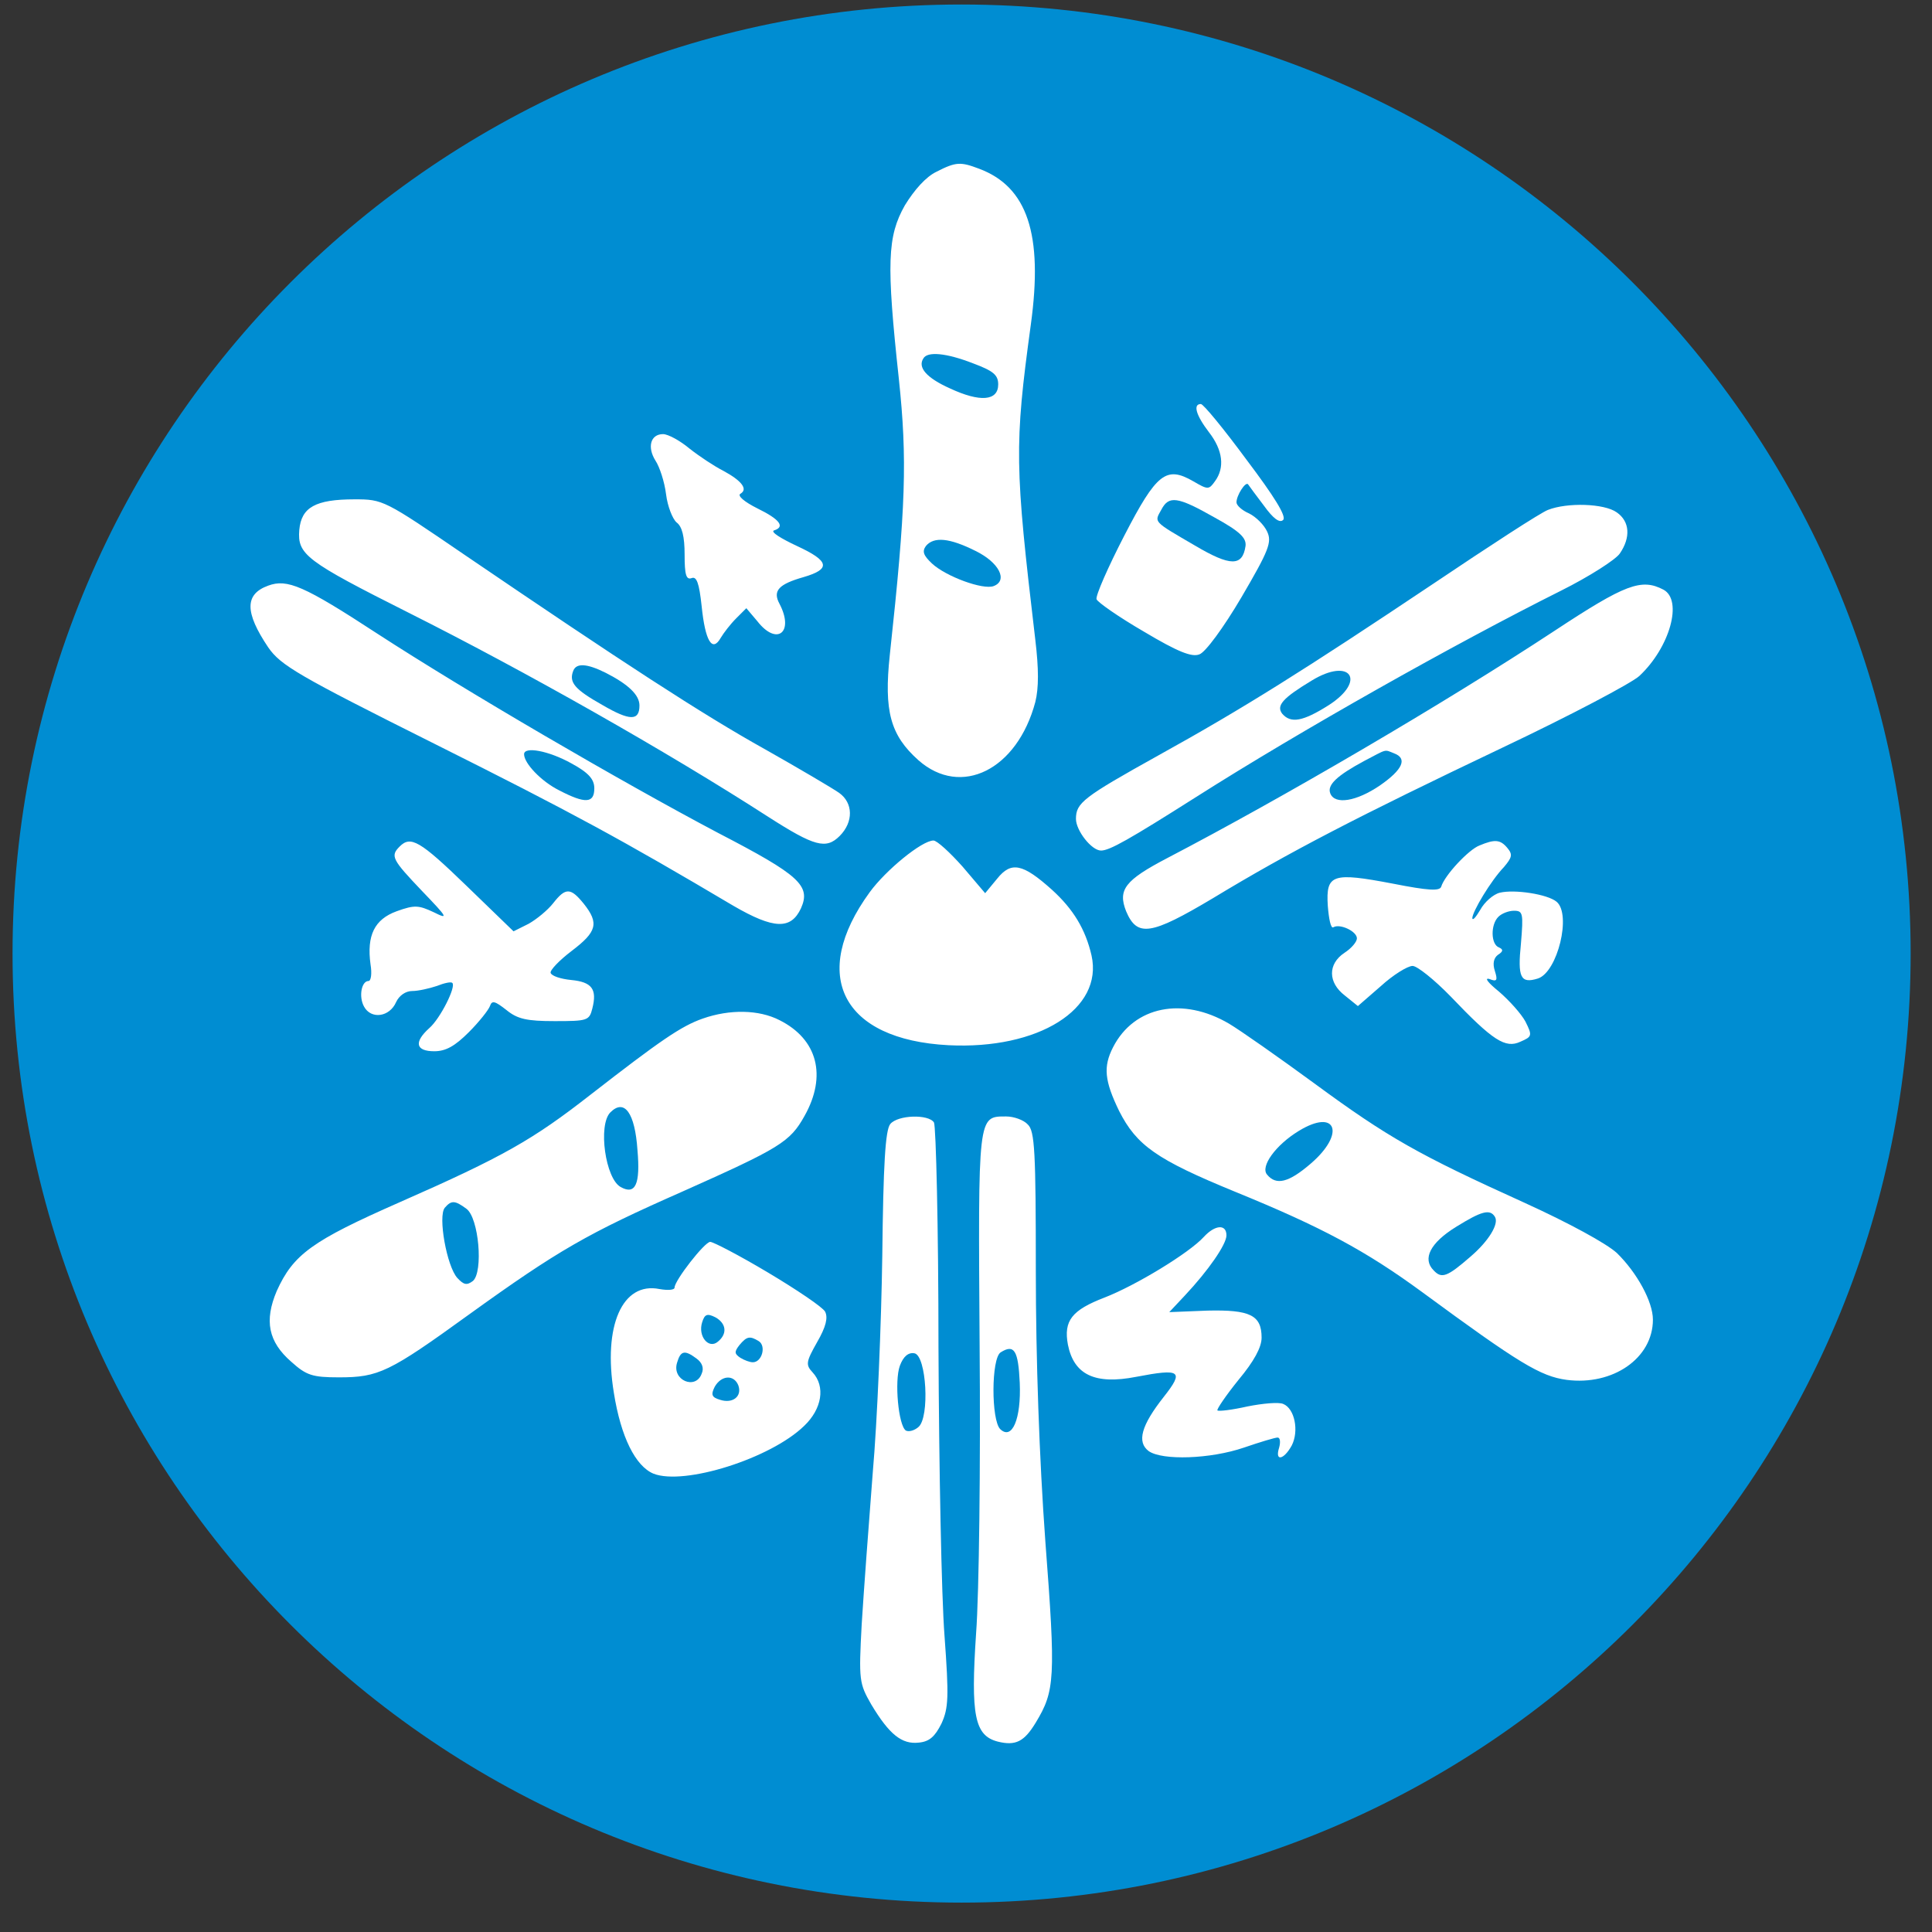 <svg width="57" height="57" viewBox="0 0 57 57" fill="none" xmlns="http://www.w3.org/2000/svg">
<rect x="0" y="0" width="57" height="57" fill="#333333" stroke="none"/>
<g clip-path="url(#clip0_2087_120)">
<path d="M56.37 28.133C56.37 12.669 43.834 0.133 28.37 0.133C12.906 0.133 0.37 12.669 0.37 28.133C0.37 43.597 12.906 56.133 28.37 56.133C43.834 56.133 56.37 43.597 56.37 28.133Z" fill="#008DD2"/>
<path d="M28.887 4.978C30.308 5.511 30.782 6.902 30.412 9.581C29.923 13.163 29.938 13.741 30.545 18.877C30.648 19.735 30.648 20.298 30.545 20.712C30.012 22.711 28.354 23.54 27.096 22.429C26.267 21.689 26.075 20.979 26.252 19.321C26.726 14.954 26.77 13.548 26.519 11.18C26.149 7.761 26.178 6.976 26.696 6.058C26.977 5.6 27.318 5.215 27.629 5.067C28.206 4.771 28.339 4.771 28.887 4.978ZM36.776 13.563C37.591 14.643 37.961 15.236 37.857 15.339C37.753 15.443 37.561 15.295 37.294 14.925C37.058 14.614 36.85 14.333 36.821 14.288C36.747 14.2 36.48 14.614 36.48 14.821C36.48 14.91 36.643 15.058 36.85 15.147C37.058 15.25 37.294 15.487 37.383 15.68C37.531 15.991 37.443 16.227 36.628 17.619C36.096 18.522 35.563 19.247 35.385 19.306C35.163 19.395 34.749 19.232 33.757 18.64C33.017 18.211 32.38 17.767 32.351 17.678C32.321 17.574 32.691 16.731 33.165 15.813C34.127 13.948 34.408 13.741 35.207 14.2C35.637 14.451 35.666 14.451 35.844 14.2C36.14 13.8 36.081 13.282 35.666 12.749C35.282 12.246 35.193 11.92 35.429 11.92C35.504 11.92 36.11 12.66 36.776 13.563ZM20.346 13.237C20.628 13.459 21.072 13.755 21.338 13.889C21.886 14.185 22.078 14.436 21.841 14.569C21.753 14.629 21.96 14.806 22.345 14.999C23.011 15.324 23.173 15.546 22.833 15.65C22.729 15.694 23.04 15.887 23.514 16.109C24.476 16.553 24.52 16.79 23.706 17.027C22.981 17.234 22.789 17.426 22.996 17.811C23.44 18.655 22.922 19.069 22.345 18.329L22.019 17.944L21.723 18.24C21.545 18.418 21.353 18.67 21.264 18.818C21.012 19.262 20.805 18.907 20.701 17.885C20.628 17.204 20.553 16.997 20.405 17.056C20.243 17.115 20.198 16.953 20.198 16.361C20.198 15.828 20.124 15.532 19.961 15.413C19.843 15.31 19.695 14.94 19.651 14.584C19.606 14.214 19.458 13.77 19.34 13.593C19.088 13.193 19.192 12.808 19.562 12.808C19.71 12.808 20.065 13.001 20.346 13.237ZM13.715 16.375C18.348 19.528 20.731 21.082 22.567 22.104C23.588 22.681 24.565 23.258 24.757 23.392C25.172 23.688 25.186 24.25 24.772 24.665C24.372 25.064 24.032 24.975 22.67 24.102C19.665 22.163 15.476 19.795 12.057 18.078C9.023 16.553 8.771 16.36 8.83 15.635C8.89 14.969 9.304 14.732 10.459 14.732C11.302 14.732 11.332 14.747 13.715 16.375ZM47.7 15.117C48.085 15.384 48.115 15.857 47.789 16.331C47.671 16.509 46.886 17.012 46.057 17.426C42.89 19.01 38.346 21.571 35.296 23.51C33.313 24.768 32.736 25.094 32.484 25.094C32.203 25.094 31.744 24.502 31.744 24.161C31.744 23.688 31.951 23.525 34.186 22.281C36.673 20.905 38.508 19.75 42.268 17.234C43.941 16.109 45.465 15.117 45.672 15.043C46.235 14.821 47.33 14.851 47.7 15.117ZM11.139 18.699C13.715 20.372 18.304 23.051 21.19 24.576C23.588 25.819 23.928 26.13 23.632 26.796C23.336 27.432 22.833 27.418 21.634 26.722C18.363 24.783 16.897 23.984 12.812 21.941C8.786 19.928 8.283 19.632 7.913 19.099C7.217 18.063 7.217 17.53 7.913 17.278C8.475 17.071 8.964 17.278 11.139 18.699ZM49.077 17.397C49.654 17.707 49.269 19.099 48.366 19.943C48.144 20.15 46.324 21.112 44.325 22.059C40.033 24.102 38.035 25.138 35.785 26.5C33.949 27.595 33.55 27.654 33.224 26.885C32.972 26.248 33.194 25.967 34.438 25.316C37.842 23.54 42.579 20.771 45.865 18.61C47.952 17.234 48.426 17.056 49.077 17.397ZM13.759 26.13L15.151 27.477L15.595 27.255C15.832 27.122 16.157 26.855 16.32 26.648C16.69 26.174 16.838 26.189 17.223 26.663C17.682 27.24 17.608 27.492 16.868 28.054C16.498 28.335 16.216 28.631 16.246 28.705C16.276 28.794 16.542 28.883 16.853 28.913C17.46 28.972 17.623 29.179 17.475 29.756C17.386 30.112 17.327 30.126 16.364 30.126C15.55 30.126 15.269 30.067 14.944 29.801C14.603 29.534 14.514 29.505 14.455 29.682C14.411 29.801 14.129 30.156 13.833 30.452C13.419 30.866 13.152 31.015 12.812 31.015C12.264 31.015 12.205 30.748 12.664 30.334C12.99 30.052 13.463 29.105 13.345 29.001C13.315 28.957 13.108 29.001 12.886 29.09C12.664 29.164 12.338 29.238 12.161 29.238C11.968 29.238 11.776 29.372 11.687 29.564C11.495 30.008 10.947 30.082 10.74 29.697C10.577 29.401 10.666 28.942 10.873 28.942C10.947 28.942 10.977 28.72 10.932 28.454C10.814 27.595 11.051 27.122 11.702 26.885C12.235 26.692 12.353 26.707 12.797 26.914C13.241 27.136 13.212 27.077 12.457 26.293C11.569 25.36 11.509 25.256 11.791 24.975C12.116 24.65 12.383 24.798 13.759 26.13ZM28.398 25.567L29.065 26.352L29.42 25.923C29.834 25.405 30.175 25.479 31.033 26.248C31.67 26.826 32.025 27.418 32.203 28.187C32.558 29.771 30.634 30.97 27.984 30.837C24.846 30.674 23.869 28.779 25.66 26.322C26.134 25.671 27.2 24.798 27.54 24.798C27.644 24.798 28.029 25.153 28.398 25.567ZM44.474 25.02C44.636 25.212 44.607 25.301 44.37 25.582C43.985 25.982 43.437 26.9 43.437 27.092C43.452 27.166 43.541 27.062 43.674 26.84C43.793 26.618 44.059 26.381 44.252 26.337C44.681 26.233 45.658 26.381 45.924 26.604C46.368 26.974 45.954 28.676 45.376 28.868C44.858 29.031 44.77 28.839 44.873 27.832C44.947 26.944 44.932 26.87 44.666 26.87C44.518 26.87 44.311 26.944 44.207 27.048C43.97 27.284 43.985 27.862 44.222 27.951C44.355 28.01 44.355 28.069 44.192 28.172C44.074 28.261 44.029 28.424 44.103 28.646C44.192 28.927 44.163 28.972 43.941 28.883C43.778 28.839 43.911 29.001 44.222 29.253C44.533 29.52 44.888 29.919 45.006 30.141C45.214 30.556 45.199 30.585 44.858 30.733C44.414 30.941 44.044 30.704 42.801 29.401C42.312 28.898 41.809 28.498 41.676 28.498C41.528 28.498 41.099 28.765 40.743 29.09L40.062 29.682L39.678 29.372C39.174 28.987 39.174 28.439 39.663 28.113C39.87 27.98 40.033 27.788 40.033 27.684C40.033 27.477 39.53 27.24 39.337 27.358C39.263 27.403 39.204 27.107 39.174 26.722C39.115 25.789 39.308 25.73 41.099 26.071C42.15 26.278 42.475 26.293 42.52 26.16C42.623 25.819 43.334 25.064 43.645 24.946C44.103 24.753 44.266 24.768 44.474 25.02ZM36.258 30.2C36.584 30.393 37.724 31.192 38.775 31.962C40.951 33.56 41.839 34.064 44.977 35.485C46.309 36.092 47.389 36.684 47.7 36.965C48.292 37.542 48.766 38.401 48.766 38.934C48.766 40.073 47.582 40.887 46.22 40.71C45.45 40.606 44.814 40.221 41.957 38.12C40.299 36.906 39.012 36.21 36.436 35.159C34.127 34.212 33.535 33.797 33.017 32.776C32.587 31.888 32.543 31.473 32.839 30.896C33.461 29.682 34.897 29.401 36.258 30.2ZM22.996 30.097C24.121 30.659 24.402 31.74 23.736 32.924C23.307 33.694 23.011 33.871 20.124 35.159C17.341 36.388 16.483 36.876 13.833 38.785C11.48 40.488 11.169 40.636 10 40.636C9.215 40.636 9.038 40.577 8.594 40.177C7.913 39.585 7.794 38.963 8.164 38.09C8.653 37.009 9.2 36.61 11.791 35.47C14.855 34.123 15.728 33.62 17.416 32.302C19.473 30.704 20.095 30.274 20.731 30.052C21.53 29.771 22.389 29.786 22.996 30.097ZM27.555 33.116C27.614 33.22 27.688 36.21 27.688 39.748C27.703 43.285 27.777 47.119 27.866 48.259C27.999 50.079 27.984 50.39 27.777 50.849C27.584 51.234 27.422 51.382 27.111 51.412C26.608 51.471 26.238 51.175 25.705 50.287C25.349 49.665 25.334 49.576 25.423 47.918C25.483 46.956 25.631 44.958 25.749 43.448C25.882 41.938 26.001 39.067 26.03 37.054C26.06 34.36 26.119 33.338 26.267 33.161C26.489 32.894 27.392 32.865 27.555 33.116ZM30.323 33.176C30.53 33.368 30.56 33.975 30.56 37.498C30.56 40.088 30.663 43.034 30.841 45.476C31.152 49.532 31.122 49.887 30.56 50.819C30.219 51.382 29.968 51.515 29.435 51.382C28.754 51.204 28.635 50.612 28.798 48.185C28.887 47.001 28.931 43.197 28.902 39.733C28.857 32.865 28.843 32.939 29.686 32.939C29.908 32.939 30.204 33.042 30.323 33.176ZM36.184 36.447C36.184 36.713 35.651 37.483 34.956 38.223L34.497 38.712L35.622 38.667C36.88 38.638 37.221 38.8 37.221 39.466C37.221 39.748 36.998 40.162 36.54 40.71C36.17 41.169 35.888 41.583 35.918 41.613C35.962 41.642 36.347 41.598 36.806 41.494C37.25 41.406 37.724 41.361 37.857 41.42C38.197 41.553 38.331 42.22 38.109 42.649C37.872 43.078 37.605 43.123 37.739 42.708C37.783 42.545 37.768 42.412 37.694 42.412C37.62 42.412 37.176 42.545 36.702 42.708C35.711 43.048 34.29 43.093 33.89 42.812C33.535 42.545 33.668 42.057 34.334 41.213C34.941 40.443 34.837 40.369 33.52 40.621C32.306 40.858 31.685 40.562 31.507 39.674C31.374 38.963 31.625 38.652 32.587 38.282C33.505 37.927 35.089 36.965 35.518 36.491C35.844 36.136 36.184 36.106 36.184 36.447ZM22.655 37.542C23.499 38.045 24.269 38.563 24.343 38.697C24.432 38.874 24.372 39.141 24.106 39.6C23.78 40.177 23.765 40.266 23.973 40.488C24.358 40.902 24.254 41.568 23.721 42.072C22.729 43.034 20.183 43.833 19.28 43.478C18.748 43.256 18.318 42.397 18.111 41.095C17.785 39.111 18.363 37.809 19.458 38.031C19.71 38.075 19.902 38.06 19.902 37.986C19.902 37.779 20.79 36.639 20.953 36.639C21.042 36.639 21.812 37.039 22.655 37.542Z" fill="white"/>
<path d="M27.244 10.572C27.066 10.838 27.333 11.149 28.029 11.46C28.917 11.874 29.45 11.83 29.45 11.342C29.45 11.06 29.302 10.942 28.709 10.72C27.91 10.409 27.362 10.365 27.244 10.572Z" fill="#008DD2"/>
<path d="M27.318 16.107C27.2 16.27 27.244 16.388 27.496 16.625C27.91 17.01 29.005 17.41 29.316 17.291C29.745 17.128 29.479 16.596 28.783 16.255C28.014 15.87 27.555 15.826 27.318 16.107Z" fill="#008DD2"/>
<path d="M34.26 15.043C34.053 15.414 34.008 15.369 35.252 16.094C36.303 16.716 36.658 16.716 36.747 16.109C36.776 15.872 36.584 15.68 35.829 15.265C34.734 14.644 34.482 14.614 34.26 15.043Z" fill="#008DD2"/>
<path d="M16.912 19.793C16.779 20.133 16.957 20.34 17.771 20.799C18.585 21.273 18.866 21.273 18.866 20.814C18.866 20.503 18.54 20.192 17.874 19.852C17.312 19.571 17.001 19.556 16.912 19.793Z" fill="#008DD2"/>
<path d="M38.701 20.078C37.842 20.596 37.65 20.818 37.827 21.054C38.079 21.35 38.434 21.291 39.204 20.803C40.329 20.078 39.84 19.382 38.701 20.078Z" fill="#008DD2"/>
<path d="M15.462 22.252C15.462 22.519 15.965 23.052 16.498 23.318C17.267 23.718 17.534 23.703 17.534 23.259C17.534 22.992 17.371 22.8 16.853 22.519C16.187 22.149 15.462 22.015 15.462 22.252Z" fill="#008DD2"/>
<path d="M40.255 22.447C39.456 22.876 39.145 23.158 39.248 23.409C39.382 23.75 40.018 23.646 40.714 23.172C41.395 22.699 41.528 22.373 41.128 22.225C40.832 22.107 40.936 22.092 40.255 22.447Z" fill="#008DD2"/>
<path d="M38.316 33.367C37.635 33.782 37.176 34.419 37.383 34.655C37.65 34.981 38.02 34.892 38.671 34.33C39.707 33.441 39.426 32.687 38.316 33.367Z" fill="#008DD2"/>
<path d="M42.964 36.193C42.194 36.667 41.957 37.141 42.298 37.481C42.534 37.733 42.697 37.674 43.393 37.067C43.911 36.623 44.237 36.105 44.103 35.897C43.955 35.661 43.704 35.735 42.964 36.193Z" fill="#008DD2"/>
<path d="M18.008 32.818C17.637 33.188 17.86 34.787 18.318 35.024C18.748 35.261 18.896 34.935 18.807 33.929C18.733 32.833 18.422 32.404 18.008 32.818Z" fill="#008DD2"/>
<path d="M13.123 35.632C12.916 35.883 13.182 37.363 13.493 37.704C13.685 37.911 13.774 37.926 13.952 37.793C14.263 37.526 14.129 35.928 13.759 35.661C13.419 35.41 13.315 35.41 13.123 35.632Z" fill="#008DD2"/>
<path d="M26.548 40.296C26.386 40.74 26.504 42.057 26.726 42.206C26.815 42.25 26.977 42.206 27.096 42.102C27.436 41.821 27.333 39.985 26.977 39.926C26.8 39.896 26.652 40.015 26.548 40.296Z" fill="#008DD2"/>
<path d="M29.523 39.898C29.242 40.076 29.242 41.897 29.509 42.163C29.864 42.503 30.13 41.852 30.086 40.801C30.042 39.839 29.923 39.647 29.523 39.898Z" fill="#008DD2"/>
<path d="M20.716 39.01C20.583 39.425 20.909 39.809 21.175 39.587C21.471 39.35 21.427 39.04 21.101 38.862C20.864 38.744 20.79 38.773 20.716 39.01Z" fill="#008DD2"/>
<path d="M21.812 39.688C21.664 39.881 21.664 39.94 21.841 40.058C21.96 40.132 22.122 40.191 22.211 40.191C22.478 40.191 22.611 39.718 22.389 39.57C22.122 39.407 22.034 39.422 21.812 39.688Z" fill="#008DD2"/>
<path d="M19.976 40.203C19.813 40.721 20.524 41.017 20.701 40.529C20.776 40.366 20.716 40.203 20.553 40.084C20.198 39.818 20.08 39.848 19.976 40.203Z" fill="#008DD2"/>
<path d="M21.086 40.915C20.968 41.152 20.998 41.226 21.249 41.3C21.619 41.418 21.901 41.196 21.782 40.87C21.649 40.545 21.279 40.575 21.086 40.915Z" fill="#008DD2"/>
</g>
<defs>
<clipPath id="clip0_2087_120">
<rect width="56" height="56" fill="white" transform="translate(0.37 0.133)"/>
</clipPath>
</defs>
</svg>
